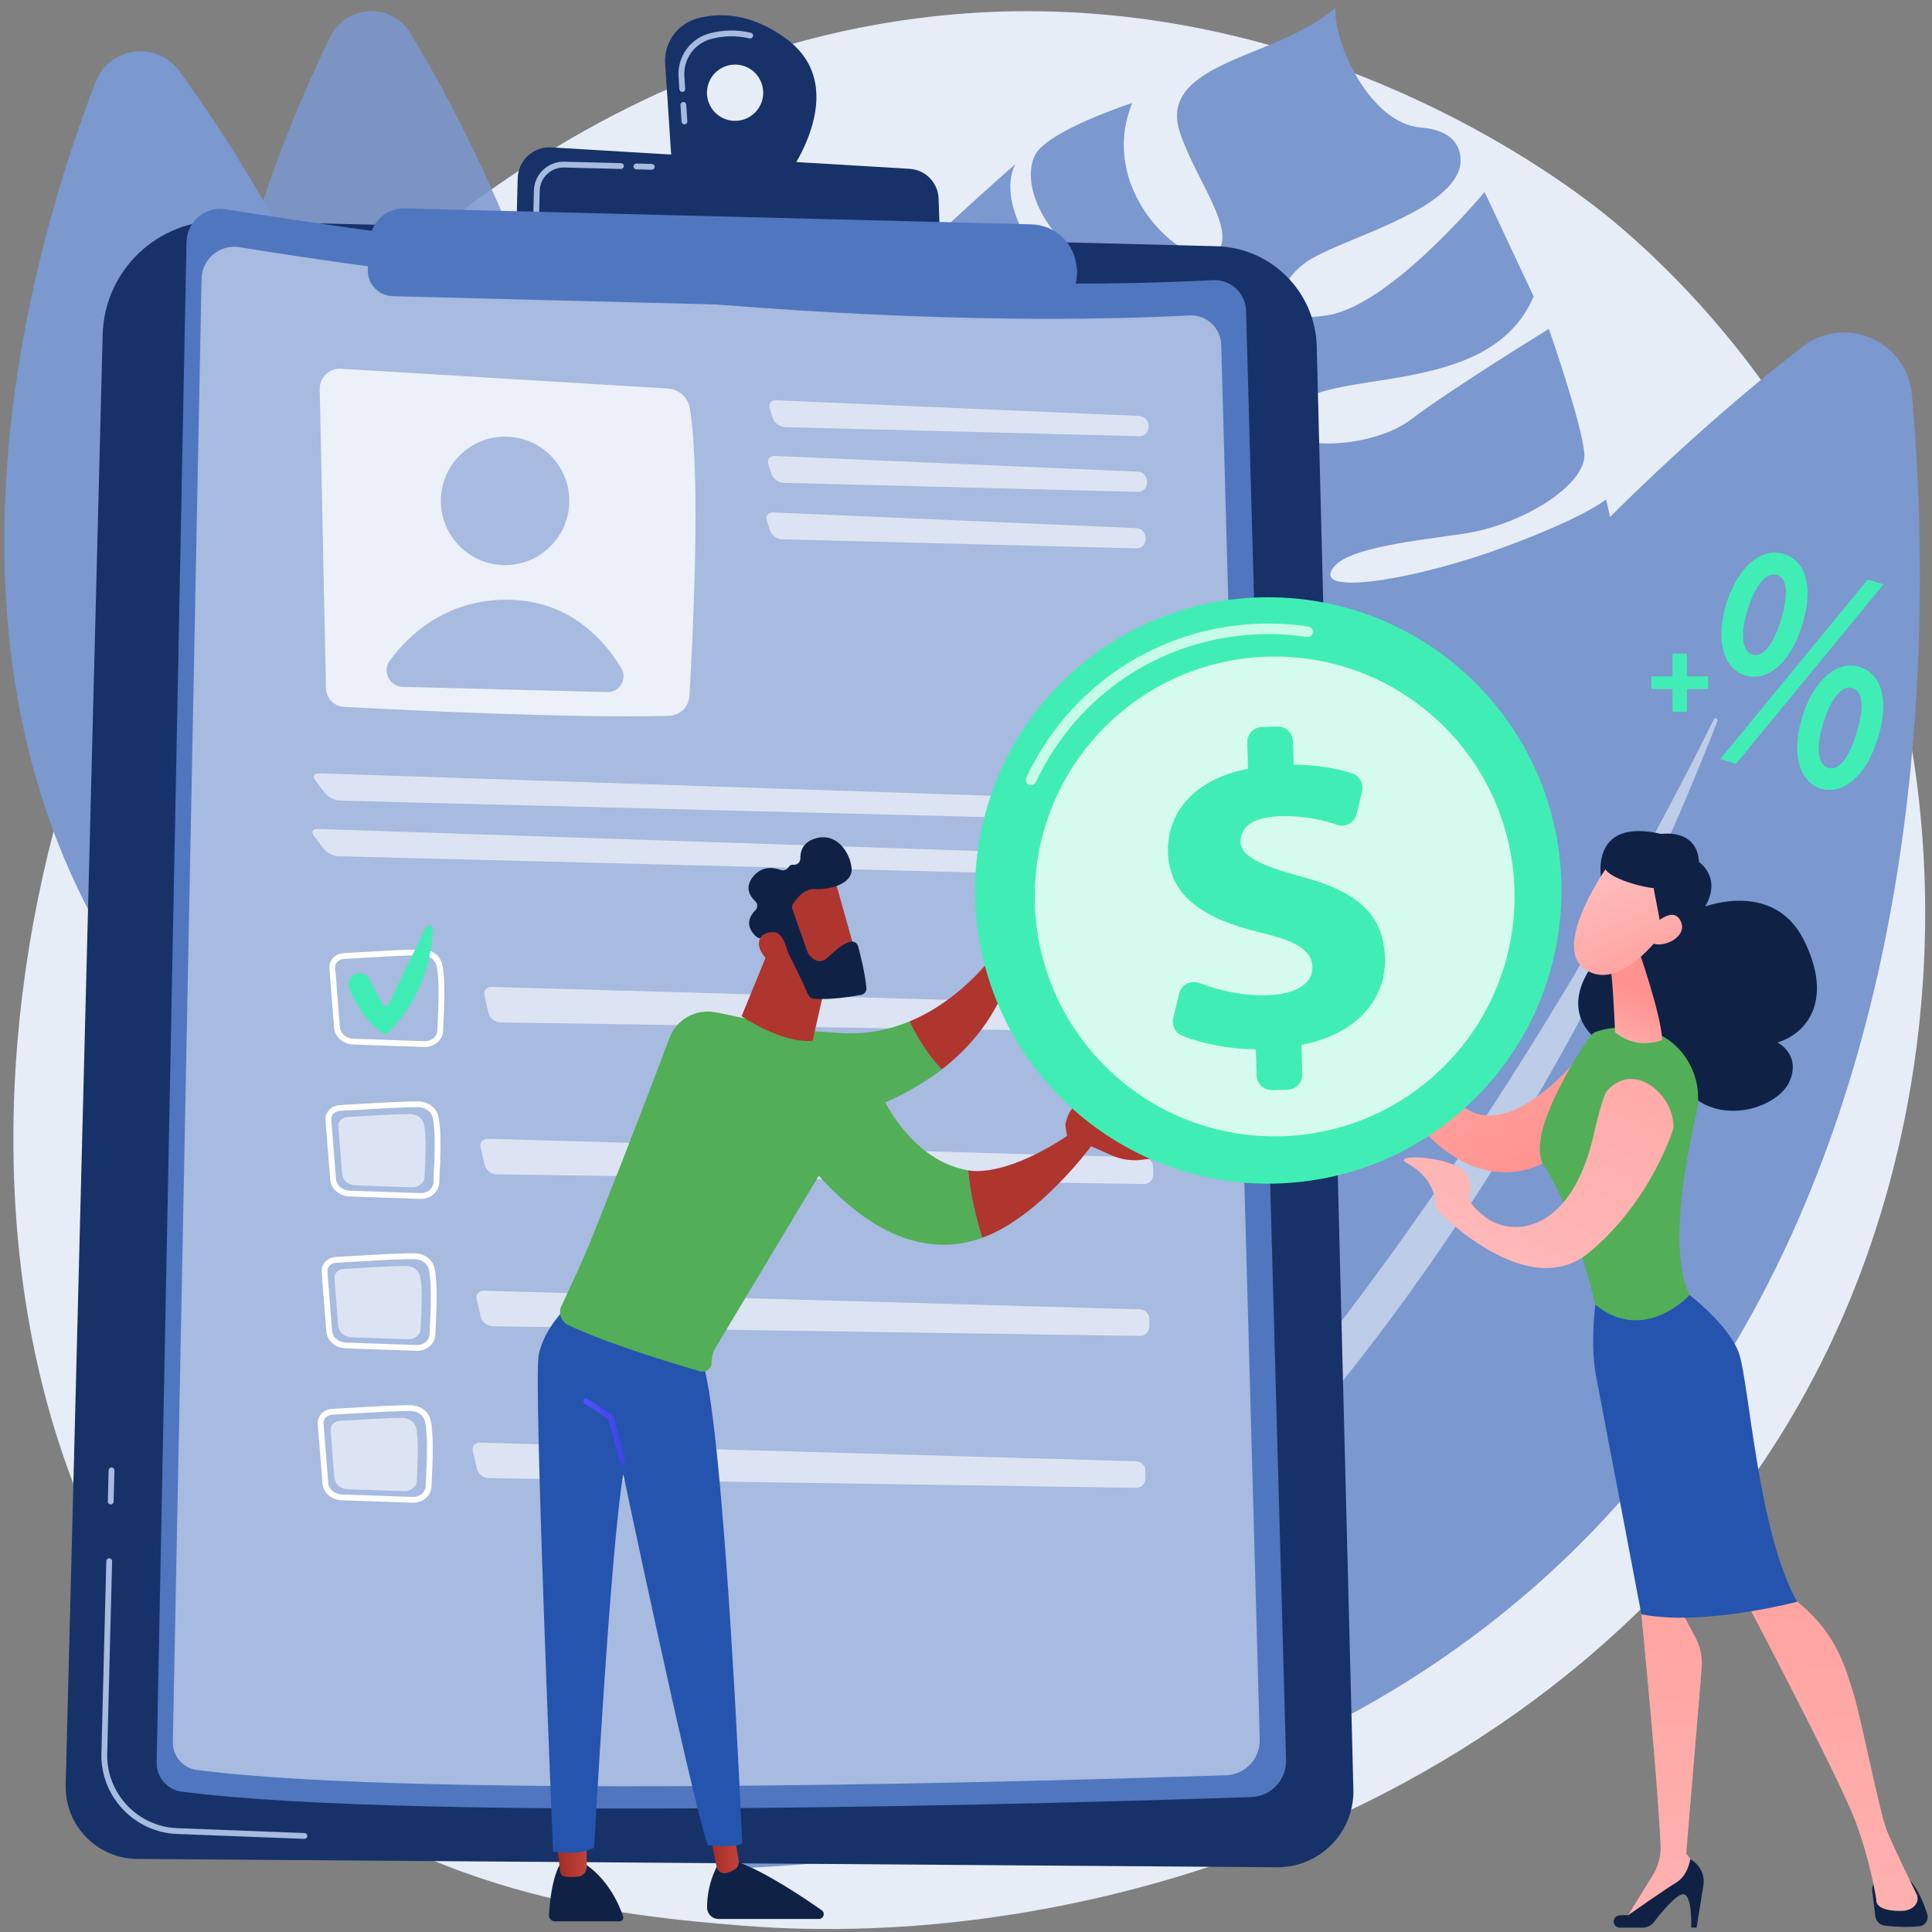 <svg width="226" height="226" viewBox="0 0 226 226" fill="none" xmlns="http://www.w3.org/2000/svg">
<rect x="0" y="0" width="226" height="226" fill="#808080" stroke="none"/>
<path d="M215.826 153.416C193.171 206.364 133.368 229.107 86.512 225.229C73.718 224.171 47.977 222.04 27.878 203.036C-10.721 166.539 -4.777 90.248 32.173 45.333C36.932 39.549 69.868 0.796 121.195 1.315C158.773 1.695 185.149 22.92 188.356 25.564C192.407 28.904 201.343 36.842 209.397 49.434C228.32 79.023 229.983 120.329 215.826 153.416V153.416Z" fill="#E7EDF7"/>
<path d="M151.175 47.925C154.727 42.712 174.161 46.998 179.401 34.678L173.664 22.457C173.664 22.457 162.905 35.455 155.548 36.829C148.19 38.202 149.01 33.431 152.69 30.739C156.37 28.048 169.188 25.059 170.75 19.655C170.75 19.655 171.955 15.366 166.184 14.916C160.414 14.468 156.029 5.321 156.208 0.895C156.208 0.895 154.453 2.815 148.44 5.286C142.426 7.756 136.196 9.813 137.996 15.401C139.796 20.989 144.886 27.124 142.267 29.616C139.648 32.108 128.051 22.873 132.443 12.049C132.443 12.049 122.579 15.249 121.087 18.123C119.594 20.998 121.231 27.176 128.787 31.838C136.343 36.501 138.407 40.899 136.442 42.768C134.478 44.638 114.595 27.836 118.757 19.216C118.757 19.216 104.2 31.926 103.393 34.242C102.585 36.558 110.714 44.459 117.413 47.296C124.112 50.134 127.205 56.723 126.595 59.461C125.986 62.199 120.547 54.648 116.503 52.758C112.458 50.868 100.536 36.902 100.536 36.902C100.536 36.902 101.094 39.437 96.82 44.458C92.546 49.479 88.444 60.245 91.971 62.378C95.498 64.511 114.153 71.296 118.897 75.349C123.641 79.402 126.589 83.666 122.961 83.335C119.332 83.004 113.129 77.86 107.595 75.487C102.061 73.113 87.081 68.778 86.416 64.669C86.416 64.669 78.752 80.63 89.683 93.155C89.683 93.155 98.296 95.362 106.292 92.892C114.289 90.422 117.758 89.741 119.49 92.086C121.221 94.43 115.682 96.082 110.661 97.492C105.64 98.902 94.029 102.417 90.768 100.179C90.768 100.179 108.321 118.069 122.39 108.356C135.585 99.248 135.759 96.713 135.73 96.434C135.913 97.466 141.725 128.648 172.412 110.666C172.412 110.666 164.263 112.811 160.65 108.476C157.036 104.142 147.466 101.241 150.187 98.293C152.908 95.345 165.995 111.12 174.096 108.199C182.197 105.277 187.734 93.351 183.535 84.831C183.535 84.831 178.161 90.624 169.592 89.186C161.024 87.747 149.866 83.481 156.021 80.45C162.176 77.419 183.633 85.22 188.239 81.7C192.843 78.18 187.868 58.415 187.868 58.415C187.868 58.415 185.597 60.428 175.99 63.989C166.384 67.551 154.727 69.621 155.674 66.93C156.622 64.239 164.326 63.425 171.185 62.436C178.043 61.447 185.671 56.677 185.331 53.011C184.992 49.345 181.18 38.472 181.18 38.472C181.18 38.472 169.792 45.476 164.947 49.147C160.101 52.819 147.623 53.139 151.175 47.925H151.175ZM144.179 86.805C135.866 87.225 140.8 82.212 144.862 79.546C147.946 77.523 152.492 86.385 144.179 86.805ZM146.619 71.18C141.126 71.584 139.519 69.227 141.855 67.249C147.221 62.704 152.112 70.776 146.619 71.18ZM147.264 54.391C144.299 54.802 143.063 54.186 144.449 51.083C145.834 47.981 150.229 53.98 147.264 54.391Z" fill="#7B98CF"/>
<path d="M84.314 218.636C84.314 218.636 136.714 98.149 210.808 40.585C215.789 36.715 223.078 39.859 223.643 46.141C227.418 88.147 226.651 213.37 84.314 218.636Z" fill="#7B98CF"/>
<path opacity="0.5" d="M97.8 212.986C97.451 213.222 97.762 213.75 98.138 213.562C112.022 206.652 167.41 170.395 200.905 84.339C201.012 84.062 200.611 83.877 200.479 84.143C190.823 103.752 152.83 175.627 97.8 212.986H97.8Z" fill="white"/>
<g opacity="0.85">
<path d="M84.682 145.732C84.682 145.732 80.672 57.689 48.011 3.888C45.815 0.271 40.495 0.498 38.639 4.299C26.223 29.72 -3.256 108.377 84.681 145.732H84.682Z" fill="#7B98CF"/>
<path opacity="0.5" d="M77.317 138.709C77.484 138.949 77.152 139.215 76.954 139C69.642 131.06 42.627 93.732 42.21 29.459C42.209 29.252 42.516 29.232 42.535 29.438C43.947 44.585 50.808 100.755 77.317 138.709Z" fill="white"/>
</g>
<path d="M72.136 153.658C72.136 153.658 60.025 61.76 20.968 8.317C18.342 4.725 12.788 5.44 11.184 9.59C0.457 37.343 -23.367 122.415 72.137 153.658H72.136Z" fill="#7B98CF"/>
<path opacity="0.5" d="M63.787 146.962C63.984 147.199 63.66 147.508 63.432 147.3C55.057 139.636 23.394 102.95 17.184 35.635C17.164 35.419 17.484 35.37 17.523 35.583C20.363 51.329 32.598 109.571 63.786 146.961L63.787 146.962Z" fill="white"/>
<path d="M12.008 39.16C12.2 31.61 18.477 25.644 26.028 25.837L142.29 28.801C148.705 28.965 153.865 34.126 154.029 40.54L158.314 209.317C158.441 214.337 154.387 218.464 149.366 218.427L16.053 217.452C11.336 217.417 7.564 213.52 7.684 208.804L12.009 39.16H12.008Z" fill="#163269"/>
<path d="M35.6 215.105C35.6 215.105 35.597 215.105 35.596 215.105L20.69 214.532C15.694 214.34 11.734 210.117 11.861 205.12L12.435 182.609C12.44 182.421 12.597 182.273 12.784 182.278C12.972 182.283 13.12 182.439 13.116 182.627L12.541 205.138C12.423 209.765 16.091 213.674 20.716 213.853L35.622 214.425C35.809 214.432 35.956 214.59 35.949 214.778C35.941 214.964 35.786 215.11 35.6 215.105V215.105Z" fill="#A7BADF"/>
<path d="M12.944 175.984C12.756 175.979 12.608 175.823 12.612 175.635L12.706 171.99C12.71 171.802 12.867 171.653 13.055 171.658C13.242 171.663 13.391 171.819 13.386 172.007L13.293 175.653C13.288 175.84 13.132 175.989 12.944 175.984Z" fill="#A7BADF"/>
<path d="M21.815 28.326C21.862 25.91 24.034 24.094 26.419 24.48C42.241 27.037 96.668 35.088 141.895 32.773C143.958 32.668 145.705 34.273 145.761 36.337L150.444 205.877C150.508 208.201 148.685 210.142 146.36 210.219C127.347 210.859 49.052 213.208 21.239 209.577C19.546 209.356 18.294 207.894 18.327 206.188L21.815 28.326Z" fill="#5076BF"/>
<path d="M23.576 32.617C23.622 30.292 25.712 28.545 28.008 28.916C43.234 31.377 95.61 39.125 139.135 36.898C141.12 36.797 142.8 38.341 142.855 40.328L147.361 203.483C147.423 205.72 145.668 207.587 143.432 207.663C125.134 208.278 49.787 210.539 23.022 207.045C21.393 206.832 20.188 205.425 20.22 203.783L23.576 32.618V32.617Z" fill="#A7BADF"/>
<path opacity="0.78" d="M37.399 45.542L38.131 80.515C38.156 81.678 39.071 82.626 40.232 82.689C46.697 83.036 66.843 84.042 78.24 83.738C79.53 83.704 80.575 82.689 80.651 81.401C81.035 74.856 81.996 55.801 80.706 47.792C80.498 46.499 79.415 45.527 78.107 45.447L39.903 43.135C38.525 43.052 37.369 44.162 37.398 45.542H37.399Z" fill="white"/>
<path d="M64.396 63.902C67.329 60.969 67.329 56.213 64.396 53.279C61.462 50.346 56.706 50.346 53.773 53.279C50.84 56.213 50.84 60.969 53.773 63.902C56.706 66.836 61.462 66.836 64.396 63.902Z" fill="#A7BADF"/>
<path d="M47.115 80.347L71.039 80.957C72.505 80.994 73.425 79.397 72.667 78.141C70.716 74.909 66.584 70.129 59.216 70.153C52.114 70.175 47.8 74.287 45.608 77.259C44.678 78.521 45.548 80.307 47.115 80.347Z" fill="#A7BADF"/>
<g opacity="0.6">
<path d="M133.266 51.026C133.863 51.041 134.35 50.565 134.347 49.968V49.793C134.344 49.197 133.854 48.686 133.258 48.66L90.792 46.82C90.195 46.794 89.858 47.238 90.043 47.806L90.399 48.907C90.583 49.476 91.222 49.953 91.819 49.968L133.265 51.025L133.266 51.026Z" fill="white"/>
</g>
<g opacity="0.6">
<path d="M90.626 53.334C90.029 53.308 89.691 53.752 89.876 54.32L90.232 55.421C90.416 55.99 91.055 56.467 91.652 56.482L133.099 57.539C133.696 57.554 134.183 57.078 134.18 56.48V56.306C134.177 55.709 133.687 55.199 133.091 55.173L90.625 53.333L90.626 53.334Z" fill="white"/>
</g>
<g opacity="0.6">
<path d="M90.457 59.941C89.86 59.915 89.522 60.359 89.707 60.927L90.063 62.028C90.247 62.597 90.886 63.074 91.483 63.089L132.93 64.146C133.527 64.161 134.014 63.685 134.011 63.087V62.913C134.008 62.316 133.518 61.806 132.922 61.78L90.456 59.94L90.457 59.941Z" fill="white"/>
</g>
<g opacity="0.6">
<path d="M136.191 96.112C136.788 96.127 137.257 95.651 137.233 95.055L137.225 94.877C137.201 94.28 136.693 93.775 136.096 93.756L37.329 90.459C36.732 90.439 36.539 90.813 36.898 91.289L38.01 92.76C38.369 93.236 39.152 93.638 39.749 93.654L136.191 96.112V96.112Z" fill="white"/>
</g>
<g opacity="0.6">
<path d="M37.164 96.968C36.567 96.947 36.373 97.322 36.733 97.798L37.844 99.268C38.203 99.745 38.987 100.147 39.584 100.162L136.026 102.621C136.623 102.637 137.092 102.16 137.067 101.564L137.06 101.386C137.036 100.789 136.528 100.285 135.931 100.265L37.164 96.968V96.968Z" fill="white"/>
</g>
<path d="M49.636 122.478C49.629 122.478 49.622 122.478 49.615 122.478L41.327 122.187C40.131 122.145 39.165 121.297 39.079 120.213L38.528 113.239C38.495 112.823 38.634 112.417 38.919 112.094C39.238 111.734 39.712 111.515 40.219 111.494C40.918 111.464 41.904 111.404 42.948 111.343C45.26 111.205 47.881 111.049 49.418 111.069C50.531 111.085 51.479 111.783 51.719 112.769C52.111 114.381 51.995 117.404 51.831 120.623C51.777 121.681 50.794 122.509 49.635 122.478L49.636 122.478ZM40.248 112.173C39.924 112.187 39.625 112.323 39.428 112.545C39.266 112.728 39.188 112.955 39.205 113.184L39.757 120.158C39.815 120.896 40.5 121.475 41.349 121.505L49.638 121.796C49.643 121.796 49.648 121.796 49.653 121.796C50.445 121.817 51.115 121.277 51.151 120.586C51.313 117.419 51.427 114.45 51.057 112.927C50.895 112.26 50.215 111.768 49.434 111.748C49.426 111.748 49.417 111.748 49.408 111.748C47.896 111.728 45.174 111.89 42.987 112.021C41.94 112.083 40.952 112.142 40.247 112.172L40.248 112.173Z" fill="white"/>
<g opacity="0.6">
<path d="M57.505 115.444C56.908 115.427 56.533 115.888 56.67 116.47L57.157 118.528C57.295 119.109 57.896 119.592 58.492 119.601L134.258 120.739C134.855 120.748 135.346 120.267 135.347 119.669L135.351 118.746C135.353 118.149 134.866 117.646 134.269 117.629L57.505 115.444Z" fill="white"/>
</g>
<path d="M41.445 113.992C42.069 113.646 42.857 113.882 43.188 114.514L44.748 117.487C44.905 117.785 45.333 117.777 45.479 117.474L49.766 108.548C49.979 108.103 50.647 108.272 50.627 108.766C50.515 111.527 49.648 116.758 45.123 121.041C45.123 121.041 42.715 120.033 40.866 115.683C40.599 115.054 40.848 114.323 41.446 113.993L41.445 113.992Z" fill="#40EEB5"/>
<path d="M49.182 140.249C49.175 140.249 49.168 140.249 49.161 140.249L40.873 139.958C39.677 139.916 38.711 139.068 38.625 137.985L38.074 131.01C38.041 130.595 38.18 130.188 38.465 129.866C38.784 129.506 39.258 129.287 39.765 129.265C40.464 129.235 41.45 129.176 42.494 129.114C44.806 128.977 47.427 128.82 48.963 128.841C50.075 128.858 51.024 129.554 51.264 130.541C51.656 132.153 51.541 135.175 51.377 138.395C51.322 139.452 50.34 140.281 49.18 140.25L49.182 140.249ZM39.795 129.944C39.471 129.958 39.172 130.094 38.975 130.316C38.813 130.499 38.735 130.726 38.752 130.955L39.304 137.93C39.362 138.667 40.047 139.247 40.896 139.276L49.185 139.567C49.19 139.567 49.195 139.567 49.2 139.567C49.992 139.588 50.662 139.048 50.698 138.357C50.86 135.191 50.974 132.222 50.604 130.698C50.442 130.033 49.762 129.54 48.981 129.519C48.973 129.519 48.964 129.519 48.955 129.519C47.443 129.5 44.722 129.662 42.535 129.792C41.489 129.855 40.5 129.914 39.795 129.944V129.944Z" fill="white"/>
<path opacity="0.6" d="M40.667 130.661C42.412 130.586 46.208 130.298 48.003 130.321C48.764 130.331 49.419 130.808 49.581 131.472C49.896 132.762 49.784 135.315 49.664 137.67C49.628 138.375 48.965 138.922 48.174 138.894L41.55 138.662C40.735 138.634 40.073 138.06 40.016 137.335L39.576 131.762C39.53 131.185 40.021 130.688 40.668 130.661H40.667Z" fill="white"/>
<g opacity="0.6">
<path d="M57.051 133.21C56.454 133.193 56.078 133.655 56.216 134.236L56.703 136.294C56.841 136.876 57.441 137.358 58.038 137.367L133.804 138.506C134.401 138.515 134.892 138.034 134.893 137.436L134.897 136.513C134.899 135.916 134.412 135.413 133.815 135.396L57.051 133.21Z" fill="white"/>
</g>
<path d="M48.73 158.017C48.723 158.017 48.716 158.017 48.71 158.017L40.421 157.726C39.225 157.684 38.259 156.836 38.173 155.753L37.622 148.777C37.589 148.362 37.728 147.955 38.014 147.633C38.333 147.273 38.807 147.054 39.314 147.032C40.013 147.002 40.996 146.944 42.038 146.881C44.238 146.75 46.975 146.587 48.513 146.608C49.626 146.617 50.574 147.321 50.814 148.308C51.206 149.918 51.091 152.942 50.926 156.162C50.872 157.219 49.89 158.048 48.73 158.018V158.017ZM48.529 147.289C48.521 147.289 48.512 147.289 48.503 147.289C46.99 147.269 44.267 147.431 42.078 147.562C41.033 147.624 40.046 147.682 39.342 147.713C39.018 147.727 38.72 147.862 38.522 148.085C38.36 148.267 38.282 148.495 38.3 148.724L38.851 155.699C38.91 156.437 39.594 157.016 40.443 157.046L48.732 157.337C48.737 157.337 48.742 157.337 48.747 157.337C49.539 157.358 50.209 156.818 50.245 156.127C50.406 152.959 50.521 149.99 50.151 148.468C49.989 147.801 49.309 147.309 48.528 147.289H48.529Z" fill="white"/>
<path opacity="0.6" d="M40.215 148.432C41.959 148.357 45.755 148.069 47.55 148.093C48.312 148.102 48.967 148.579 49.129 149.243C49.443 150.534 49.331 153.086 49.211 155.441C49.176 156.147 48.513 156.693 47.721 156.666L41.097 156.433C40.283 156.405 39.62 155.832 39.564 155.107L39.123 149.533C39.078 148.957 39.568 148.46 40.215 148.432H40.215Z" fill="white"/>
<g opacity="0.6">
<path d="M56.599 150.982C56.002 150.965 55.626 151.426 55.764 152.008L56.25 154.066C56.388 154.647 56.989 155.13 57.586 155.139L133.351 156.277C133.948 156.286 134.439 155.805 134.441 155.208L134.444 154.284C134.446 153.687 133.96 153.184 133.363 153.167L56.599 150.982Z" fill="white"/>
</g>
<path d="M48.276 175.788C48.27 175.788 48.263 175.788 48.256 175.788L39.967 175.498C38.772 175.456 37.806 174.607 37.72 173.524L37.168 166.549C37.136 166.133 37.275 165.727 37.56 165.404C37.88 165.044 38.353 164.825 38.86 164.804C39.558 164.774 40.542 164.715 41.584 164.653C43.783 164.522 46.521 164.359 48.059 164.379C49.164 164.394 50.12 165.093 50.359 166.079C50.751 167.69 50.636 170.713 50.472 173.933C50.418 174.991 49.435 175.819 48.276 175.789L48.276 175.788ZM48.076 165.059C48.067 165.059 48.059 165.059 48.05 165.059C46.536 165.04 43.812 165.202 41.624 165.332C40.58 165.395 39.593 165.453 38.889 165.484C38.566 165.498 38.267 165.633 38.07 165.856C37.908 166.039 37.829 166.265 37.847 166.495L38.399 173.47C38.457 174.208 39.141 174.787 39.991 174.817L48.28 175.107C48.285 175.107 48.289 175.107 48.294 175.107C49.086 175.128 49.757 174.588 49.792 173.897C49.954 170.73 50.069 167.76 49.699 166.239C49.537 165.572 48.856 165.08 48.076 165.059Z" fill="white"/>
<path opacity="0.6" d="M39.761 166.201C41.506 166.127 45.302 165.838 47.097 165.862C47.858 165.872 48.514 166.349 48.675 167.013C48.99 168.303 48.878 170.856 48.758 173.211C48.722 173.916 48.059 174.463 47.268 174.435L40.644 174.203C39.829 174.174 39.167 173.601 39.11 172.876L38.67 167.303C38.624 166.726 39.115 166.229 39.762 166.201H39.761Z" fill="white"/>
<g opacity="0.6">
<path d="M56.146 168.748C55.549 168.731 55.173 169.193 55.311 169.774L55.798 171.832C55.935 172.414 56.536 172.896 57.133 172.905L132.899 174.044C133.496 174.053 133.986 173.572 133.988 172.974L133.991 172.051C133.994 171.454 133.507 170.951 132.91 170.934L56.146 168.748Z" fill="white"/>
</g>
<path d="M91.955 4.521C87.83 1.492 84.177 1.458 81.587 2.151C79.225 2.783 77.647 5.008 77.808 7.448L78.609 19.577L91.77 21.084C91.77 21.084 100.046 10.462 91.956 4.522L91.955 4.521ZM85.905 14.135C84.088 14.089 82.653 12.579 82.699 10.762C82.745 8.946 84.256 7.51 86.072 7.557C87.889 7.603 89.324 9.113 89.278 10.93C89.231 12.746 87.721 14.181 85.905 14.135Z" fill="#163269"/>
<path d="M80.054 14.544C79.88 14.539 79.736 14.403 79.724 14.226L79.597 12.295C79.585 12.107 79.726 11.945 79.914 11.933C80.102 11.92 80.264 12.062 80.276 12.25L80.403 14.182C80.415 14.37 80.274 14.532 80.086 14.544C80.075 14.544 80.065 14.545 80.054 14.544ZM79.805 10.759C79.631 10.755 79.487 10.618 79.474 10.442L79.377 8.975C79.223 6.64 80.744 4.508 82.994 3.906C84.584 3.481 86.211 3.456 87.831 3.831C88.013 3.873 88.128 4.056 88.086 4.239C88.043 4.422 87.859 4.536 87.677 4.494C86.166 4.144 84.65 4.168 83.17 4.564C81.233 5.082 79.923 6.918 80.056 8.931L80.153 10.397C80.165 10.585 80.023 10.747 79.835 10.759C79.825 10.759 79.814 10.76 79.804 10.759H79.805Z" fill="#A7BADF"/>
<path d="M60.404 26.937L60.559 20.853C60.613 18.753 62.396 17.116 64.493 17.241L106.4 19.748C108.259 19.859 109.729 21.367 109.794 23.228L109.996 29.083L60.405 26.937H60.404Z" fill="#163269"/>
<path d="M74.431 19.811C74.243 19.806 74.095 19.65 74.1 19.462C74.105 19.274 74.261 19.126 74.449 19.131L76.252 19.177C76.44 19.182 76.588 19.338 76.584 19.526C76.579 19.714 76.422 19.862 76.234 19.857L74.431 19.811Z" fill="#A7BADF"/>
<path d="M62.722 25.106C62.534 25.101 62.386 24.944 62.391 24.757L62.453 22.296C62.502 20.383 64.099 18.866 66.012 18.914L72.643 19.084C72.831 19.088 72.979 19.245 72.974 19.433C72.969 19.62 72.813 19.769 72.625 19.764L65.994 19.595C64.456 19.556 63.172 20.775 63.133 22.313L63.07 24.774C63.065 24.961 62.908 25.11 62.721 25.105L62.722 25.106Z" fill="#A7BADF"/>
<path d="M47.319 24.377L120.664 26.244C123.3 26.311 125.507 28.267 125.89 30.877L125.943 31.237C126.363 34.096 124.105 36.644 121.217 36.57L45.969 34.651C44.24 34.608 42.9 33.127 43.027 31.402L43.275 28.039C43.43 25.935 45.21 24.323 47.319 24.377Z" fill="#5076BF"/>
<path d="M162.358 110.694C162.528 110.37 163.008 110.421 163.106 110.773C163.469 112.078 164.347 114.357 166.188 115.166C166.281 115.206 166.369 115.247 166.454 115.289C166.537 115.038 166.539 114.748 166.339 114.442C165.766 113.566 166.8 112.371 166.8 112.371C166.8 112.371 166.868 113.424 167.669 114.087C168.358 114.658 168.689 115.928 168.218 116.971C167.221 120.844 165.727 125.965 171.543 129.707C177.359 133.448 185.548 122.645 185.548 122.645L181.483 135.53C181.483 135.53 175.209 140.16 167.912 133.65C160.614 127.139 165.451 117.666 165.451 117.666C165.451 117.666 159.885 115.421 162.358 110.693V110.694Z" fill="url(#paint0_linear_2879_3279)"/>
<path d="M65.428 218.23C65.428 218.23 64.462 219.754 64.218 224.019C64.195 224.417 64.51 224.755 64.908 224.755H72.466C72.771 224.755 72.988 224.457 72.89 224.169C72.447 222.858 71.107 219.662 68.12 217.835L65.427 218.23H65.428Z" fill="#0F2246"/>
<path d="M65.1 215.343L65.527 218.928C65.564 219.237 65.807 219.485 66.116 219.521C66.529 219.568 67.13 219.602 67.715 219.505C68.245 219.418 68.627 218.945 68.627 218.407V214.946L65.1 215.343H65.1Z" fill="url(#paint1_linear_2879_3279)"/>
<path d="M84.13 217.835C84.13 217.835 82.684 220.084 82.714 223.171C82.722 223.898 83.331 224.477 84.057 224.477H95.797C96.347 224.477 96.569 223.771 96.12 223.455C93.898 221.895 89.533 218.98 86.374 217.835H84.13Z" fill="#0F2246"/>
<path d="M82.921 213.965L83.833 218.392C83.935 218.887 84.419 219.221 84.912 219.111C85.212 219.043 85.566 218.915 85.944 218.679C86.303 218.455 86.486 218.027 86.412 217.609L85.469 212.245L82.92 213.965H82.921Z" fill="url(#paint2_linear_2879_3279)"/>
<path d="M66.774 152.412C66.774 152.412 63.603 155.208 63.007 158.571C62.41 161.934 64.698 216.596 64.698 216.596C64.698 216.596 67.868 217.123 69.502 216.133C69.502 216.133 71.441 180.657 72.914 172.46C72.914 172.46 80.642 209.208 82.782 215.848C82.782 215.848 85.837 216.22 86.822 215.638C86.822 215.638 84.798 168.002 82.254 159.534L66.774 152.412V152.412Z" fill="#2554AF"/>
<path d="M72.823 171.279C72.85 171.279 72.877 171.275 72.903 171.268C73.073 171.223 73.175 171.05 73.131 170.879L71.784 165.713C71.764 165.636 71.715 165.569 71.648 165.526L68.738 163.659C68.593 163.565 68.395 163.607 68.299 163.756C68.204 163.904 68.247 164.101 68.395 164.196L71.2 165.995L72.516 171.04C72.552 171.183 72.682 171.279 72.823 171.279Z" fill="url(#paint3_linear_2879_3279)"/>
<path d="M98.064 120.825C84.717 119.717 81.228 122.479 81.228 122.479L87.642 132.605C87.642 132.605 100.757 132.346 110.155 125.103C108.396 123.209 107.174 121.115 106.391 119.486C103.968 120.492 101.177 121.083 98.063 120.824L98.064 120.825Z" fill="#52AE57"/>
<path d="M118.966 101.234C118.948 100.807 118.368 100.69 118.187 101.078L116.484 104.713C116.155 105.415 116.049 106.201 116.182 106.966L116.779 109.081C116.958 110.113 116.688 111.17 116.034 111.987C114.469 113.943 111.136 117.516 106.391 119.488C107.174 121.118 108.396 123.211 110.155 125.105C113.603 122.447 116.551 118.85 118.166 113.98C118.941 113.742 119.457 113.014 119.427 112.205L118.965 101.235L118.966 101.234Z" fill="#AF352F"/>
<path d="M102.457 126.698C97.758 121.634 88.808 119.347 83.626 118.407C81.356 117.996 79.119 119.259 78.314 121.421C75.982 127.69 69.639 143.999 68.41 146.802C67.402 149.101 66.348 151.347 65.679 152.751C65.279 153.59 65.629 154.593 66.466 154.997C70.825 157.098 78.67 159.476 81.85 160.403C82.55 160.607 83.247 160.082 83.247 159.354C83.247 158.736 83.414 158.129 83.733 157.599L95.778 137.527C103.285 145.852 109.859 146.613 114.911 144.791C114.061 142.166 113.505 139.536 113.239 136.902C105.778 135.624 102.456 126.697 102.456 126.697L102.457 126.698Z" fill="#52AE57"/>
<path d="M127.673 134.032L125.234 132.605C120.874 135.6 116.222 137.412 113.24 136.901C113.506 139.535 114.062 142.165 114.911 144.79C121.565 142.389 127.673 134.032 127.673 134.032Z" fill="#AF352F"/>
<path d="M139.258 134.546C137.741 133.721 133.24 133.011 133.24 133.011C133.24 133.011 128.065 129.984 126.576 129.388C125.339 128.893 124.807 130.743 124.662 131.385C124.632 131.516 124.619 131.596 124.619 131.596L124.81 132.826L130.037 135.149C131.155 135.646 132.39 135.825 133.604 135.666L139.185 134.936C139.275 134.924 139.346 134.856 139.363 134.767C139.379 134.678 139.337 134.589 139.258 134.546Z" fill="#AF352F"/>
<path d="M90.754 109.108L86.752 118.875C86.752 118.875 91.351 122.058 95.051 121.755L97.049 112.973L90.754 109.108Z" fill="#AF352F"/>
<path d="M97.514 102.449C97.606 102.579 100.409 112.709 100.409 112.709L94.591 114.187L90.507 104.981C90.507 104.981 95.979 100.275 97.513 102.449H97.514Z" fill="#AF352F"/>
<path d="M92.699 106.381L94.47 111.396C94.492 111.46 94.523 111.52 94.562 111.575C94.802 111.917 95.715 113.031 96.797 112.027C97.779 111.117 98.69 110.301 99.53 110.153C99.907 110.086 100.272 110.316 100.374 110.685C100.629 111.605 101.164 113.691 101.353 115.573C101.391 115.955 101.127 116.3 100.75 116.371C99.614 116.587 97.204 116.976 95.193 116.834C94.92 116.814 94.68 116.651 94.567 116.403C94.013 115.192 92.314 111.517 91.683 110.566C91.09 109.673 89.636 109.698 89.027 109.752C88.827 109.77 88.631 109.706 88.48 109.574C87.947 109.106 86.931 107.912 88.359 106.484C88.658 106.185 88.65 105.702 88.342 105.413C87.729 104.837 87.073 103.815 88.095 102.546C89.133 101.258 90.504 101.463 91.344 101.769C91.683 101.893 92.054 101.749 92.238 101.438C92.343 101.262 92.526 101.127 92.843 101.155C93.272 101.191 93.631 100.834 93.624 100.405C93.609 99.58 93.905 98.536 95.337 98.091C97.878 97.299 99.463 99.755 99.62 101.587C99.777 103.419 96.973 104.12 95.324 103.996C94.07 103.902 93.14 105.144 92.765 105.746C92.647 105.936 92.622 106.17 92.698 106.382L92.699 106.381Z" fill="#0F2246"/>
<path d="M92.347 112.383C92.347 112.383 91.936 109.203 90.613 109.047C89.29 108.891 88.002 109.978 89.317 111.764C90.953 113.984 92.346 112.383 92.346 112.383H92.347Z" fill="#AF352F"/>
<path d="M172.613 128.416C186.007 115.022 186.007 93.306 172.613 79.912C159.219 66.518 137.503 66.518 124.109 79.912C110.715 93.306 110.715 115.022 124.109 128.416C137.503 141.81 159.219 141.81 172.613 128.416Z" fill="#40EEB5"/>
<path d="M171.806 127.609C184.755 114.661 184.755 93.667 171.806 80.719C158.858 67.77 137.865 67.77 124.916 80.719C111.968 93.667 111.968 114.661 124.916 127.609C137.865 140.557 158.858 140.557 171.806 127.609Z" fill="#40EEB5"/>
<path opacity="0.7" d="M120.629 91.857C120.535 91.86 120.439 91.842 120.349 91.8C120.038 91.655 119.905 91.286 120.05 90.977C125.068 80.224 135.55 73.318 147.402 72.953C149.293 72.895 151.193 73.008 153.047 73.287C153.386 73.338 153.618 73.653 153.567 73.992C153.516 74.329 153.204 74.564 152.863 74.511C151.081 74.243 149.257 74.135 147.439 74.191C136.057 74.541 125.991 81.174 121.171 91.5C121.069 91.719 120.855 91.85 120.628 91.857H120.629Z" fill="white"/>
<path opacity="0.78" d="M168.95 124.708C179.909 113.749 179.909 95.98 168.95 85.021C157.99 74.062 140.222 74.062 129.262 85.021C118.303 95.98 118.303 113.749 129.262 124.708C140.222 135.668 157.99 135.668 168.95 124.708Z" fill="white"/>
<path d="M146.995 125.802L146.901 122.75C143.716 122.72 140.546 122.067 138.281 121.157C137.472 120.832 137.038 119.949 137.241 119.102L137.928 116.236C138.181 115.184 139.298 114.61 140.308 114.997C142.553 115.858 145.313 116.509 148.265 116.419C151.329 116.325 153.582 115.215 153.517 113.086C153.457 111.164 151.656 110.077 147.363 109.065C141.236 107.59 136.792 105.076 136.627 99.726C136.479 94.896 139.897 91.1 145.995 89.925L145.901 86.873C145.871 85.89 146.642 85.07 147.624 85.04L149.417 84.985C150.399 84.955 151.22 85.726 151.25 86.708L151.334 89.449C154.281 89.476 156.439 89.913 158.159 90.459C159.039 90.738 159.544 91.662 159.33 92.56L158.697 95.211C158.453 96.233 157.387 96.822 156.393 96.481C154.809 95.936 152.577 95.388 149.7 95.477C146.064 95.588 145.072 97.126 145.113 98.476C145.164 100.138 147.381 101.214 152.152 102.522C158.966 104.34 161.857 107.058 162.011 112.096C162.153 116.717 158.854 120.978 152.238 122.221L152.343 125.636C152.373 126.619 151.601 127.439 150.62 127.469L148.827 127.524C147.844 127.554 147.024 126.783 146.994 125.801L146.995 125.802Z" fill="#40EEB5"/>
<path d="M219.002 221.117L219.372 224.159C219.442 224.736 219.897 225.192 220.474 225.258C221.449 225.37 223.014 225.484 224.545 225.322C225.217 225.251 225.654 224.571 225.449 223.927C225.076 222.753 224.393 220.99 223.408 219.952H220.033C219.41 219.952 218.926 220.498 219.002 221.118V221.117Z" fill="#0F2246"/>
<path d="M192.571 185.481L192.002 188.832C192.002 188.832 193.909 208.152 194.249 215.88C194.302 217.092 193.989 218.29 193.352 219.322L190.036 224.708L198.465 219.734L198.632 218.705L197.252 216.808L199.06 195.164C199.166 193.893 198.904 192.618 198.304 191.491L196.561 188.216L192.571 185.481Z" fill="url(#paint4_linear_2879_3279)"/>
<path d="M189.481 225.486H192.17C192.674 225.486 193.149 225.256 193.456 224.856C194.294 223.767 196.032 221.641 196.863 221.585C197.981 221.511 197.838 225.486 197.838 225.486H198.465L199.258 220.546C199.458 219.303 198.839 218.072 197.723 217.489C197.723 217.489 197.468 219.379 196.082 220.216C194.695 221.052 190.441 224.047 190.441 224.047C190.441 224.047 189.92 223.973 189.348 224.076C188.499 224.229 188.617 225.486 189.48 225.486H189.481Z" fill="#0F2246"/>
<path d="M204.116 187.072C204.116 187.072 215.291 208.267 217.067 213.107C218.843 217.947 219.465 221.984 219.489 222.366C219.526 222.964 220.269 223.537 222.317 223.537C223.374 223.537 223.891 223.113 224.145 222.702C224.361 222.353 224.372 221.914 224.19 221.546C223.544 220.238 221.493 216.057 220.733 214.162C219.826 211.898 217.875 201.639 216.805 198.072C215.735 194.506 214.525 190.636 209.866 187.072C209.866 187.072 206.667 183.938 204.116 187.072Z" fill="url(#paint5_linear_2879_3279)"/>
<path d="M203.448 158.387C202.275 154.853 196.995 150.976 196.995 150.976C191.674 154.171 186.613 152.615 186.613 152.615C186.613 152.615 185.993 157.337 186.72 161.075C187.446 164.812 192.001 188.831 192.001 188.831C199.18 190.285 210.221 187.367 210.221 187.367C205.648 179.249 204.622 161.922 203.448 158.387Z" fill="#2554AF"/>
<path d="M187.352 103.107C187.352 103.107 185.668 95.549 194.324 97.55C194.324 97.55 198.527 96.864 198.74 100.83C198.74 100.83 201.449 102.615 199.466 106.047C199.466 106.047 207.516 102.938 211.024 109.994C214.531 117.05 211.307 120.933 207.928 121.943C207.928 121.943 210.666 123.319 209.37 126.423C208.074 129.527 201.509 131.715 197.633 127.94C197.633 127.94 186.6 129.398 186.82 121.605C186.82 121.605 181.689 118.291 187.079 111.851C192.468 105.41 187.354 103.108 187.354 103.108L187.352 103.107Z" fill="#0F2246"/>
<path d="M186.873 120.627C187.734 120.369 189.416 120 191.481 120.238C196.321 120.795 199.522 125.547 198.421 130.292C196.975 136.522 195.237 146.59 197.644 151.489C197.644 151.489 192.369 157.305 186.613 152.618C186.613 152.618 184.031 141.363 180.649 136.423C178.315 133.013 184.367 123.622 185.903 121.346C186.135 121.003 186.475 120.746 186.872 120.627H186.873Z" fill="#52AE57"/>
<path d="M191.681 111.161C191.681 111.161 194.254 118.439 194.447 121.649C194.447 121.649 191.604 122.942 188.925 120.76C188.925 120.76 188.644 113.491 188.237 112.19L191.681 111.162V111.161Z" fill="url(#paint6_linear_2879_3279)"/>
<path d="M188.106 101.237C188.106 101.237 181.377 110.654 185.4 113.389C189.422 116.125 194.213 109.432 194.213 109.432C194.213 109.432 195.774 104.278 194.141 102.53C192.509 100.781 188.106 101.237 188.106 101.237Z" fill="url(#paint7_linear_2879_3279)"/>
<path d="M191.222 98.989C191.222 98.989 188.13 99.721 187.697 101.12C187.264 102.519 192.081 103.816 193.431 103.88L194.519 109.524C194.519 109.524 197.734 104.214 196.46 101.147C195.187 98.081 191.222 98.989 191.222 98.989Z" fill="#0F2246"/>
<path d="M192.908 108.74C192.908 108.74 195.527 105.707 196.569 107.684C197.61 109.662 194.211 111.146 193.034 110.175L192.908 108.74Z" fill="url(#paint8_linear_2879_3279)"/>
<path d="M195.753 131.972C195.753 131.972 193.234 140.436 185.875 146.529C178.516 152.621 167.916 141.353 167.916 141.353C167.916 141.353 168.371 138.123 164.559 136.044C162.462 134.901 170.444 135.157 171.648 137.517C172.852 139.877 170.428 139.747 173.655 142.3C176.805 144.791 183.868 144.39 186.481 132.492C186.627 131.825 187.504 128.155 187.954 127.64C191.171 123.95 195.946 128.172 195.752 131.972L195.753 131.972Z" fill="url(#paint9_linear_2879_3279)"/>
<path d="M210.852 73.01C209.359 77.906 206.503 79.729 204.161 79.015C201.766 78.286 200.581 75.19 201.916 70.717C203.255 66.322 206.006 63.997 208.638 64.799C211.348 65.625 212.126 68.83 210.852 73.01ZM201.24 88.785L218.48 67.799L220.322 68.36L203.082 89.347L201.24 88.785H201.24ZM204.433 71.327C203.59 73.999 203.701 76.181 204.991 76.574C206.281 76.967 207.478 75.301 208.339 72.479C209.123 69.906 209.229 67.673 207.833 67.248C206.517 66.847 205.228 68.719 204.433 71.327ZM219.7 86.251C218.219 91.111 215.378 92.978 213.009 92.256C210.641 91.534 209.43 88.431 210.802 83.929C212.131 79.57 214.892 77.209 217.497 78.004C220.208 78.83 220.975 82.071 219.7 86.251ZM213.282 84.569C212.45 87.205 212.55 89.422 213.84 89.815C215.156 90.216 216.328 88.543 217.188 85.72C217.983 83.112 218.077 80.915 216.683 80.489C215.367 80.088 214.077 81.96 213.282 84.569Z" fill="#40EEB5"/>
<path d="M197.331 76.462V79.115H199.809V80.602H197.331V83.268H195.643V80.602H193.178V79.115H195.643V76.462H197.331Z" fill="#40EEB5"/>
<defs>
<linearGradient id="paint0_linear_2879_3279" x1="159.88" y1="101.623" x2="181.745" y2="136.661" gradientUnits="userSpaceOnUse">
<stop stop-color="#FEBBBA"/>
<stop offset="1" stop-color="#FF928E"/>
</linearGradient>
<linearGradient id="paint1_linear_2879_3279" x1="65.1" y1="217.256" x2="68.627" y2="217.256" gradientUnits="userSpaceOnUse">
<stop stop-color="#A22B25"/>
<stop offset="1" stop-color="#C0423C"/>
</linearGradient>
<linearGradient id="paint2_linear_2879_3279" x1="82.921" y1="215.688" x2="86.429" y2="215.688" gradientUnits="userSpaceOnUse">
<stop stop-color="#A22B25"/>
<stop offset="1" stop-color="#C0423C"/>
</linearGradient>
<linearGradient id="paint3_linear_2879_3279" x1="68.248" y1="167.444" x2="73.142" y2="167.444" gradientUnits="userSpaceOnUse">
<stop stop-color="#4F52FF"/>
<stop offset="1" stop-color="#4042E2"/>
</linearGradient>
<linearGradient id="paint4_linear_2879_3279" x1="191.505" y1="248.332" x2="200.867" y2="138.911" gradientUnits="userSpaceOnUse">
<stop stop-color="#FEBBBA"/>
<stop offset="1" stop-color="#FF928E"/>
</linearGradient>
<linearGradient id="paint5_linear_2879_3279" x1="210.337" y1="249.959" x2="219.701" y2="140.509" gradientUnits="userSpaceOnUse">
<stop stop-color="#FEBBBA"/>
<stop offset="1" stop-color="#FF928E"/>
</linearGradient>
<linearGradient id="paint6_linear_2879_3279" x1="187.594" y1="125.251" x2="191.692" y2="116.149" gradientUnits="userSpaceOnUse">
<stop stop-color="#FEBBBA"/>
<stop offset="1" stop-color="#FF928E"/>
</linearGradient>
<linearGradient id="paint7_linear_2879_3279" x1="187.381" y1="103.128" x2="195.701" y2="121.136" gradientUnits="userSpaceOnUse">
<stop stop-color="#FEBBBA"/>
<stop offset="1" stop-color="#FF928E"/>
</linearGradient>
<linearGradient id="paint8_linear_2879_3279" x1="191.295" y1="101.32" x2="199.614" y2="119.329" gradientUnits="userSpaceOnUse">
<stop stop-color="#FEBBBA"/>
<stop offset="1" stop-color="#FF928E"/>
</linearGradient>
<linearGradient id="paint9_linear_2879_3279" x1="171.058" y1="150.605" x2="209.526" y2="80.369" gradientUnits="userSpaceOnUse">
<stop stop-color="#FEBBBA"/>
<stop offset="1" stop-color="#FF928E"/>
</linearGradient>
</defs>
</svg>
